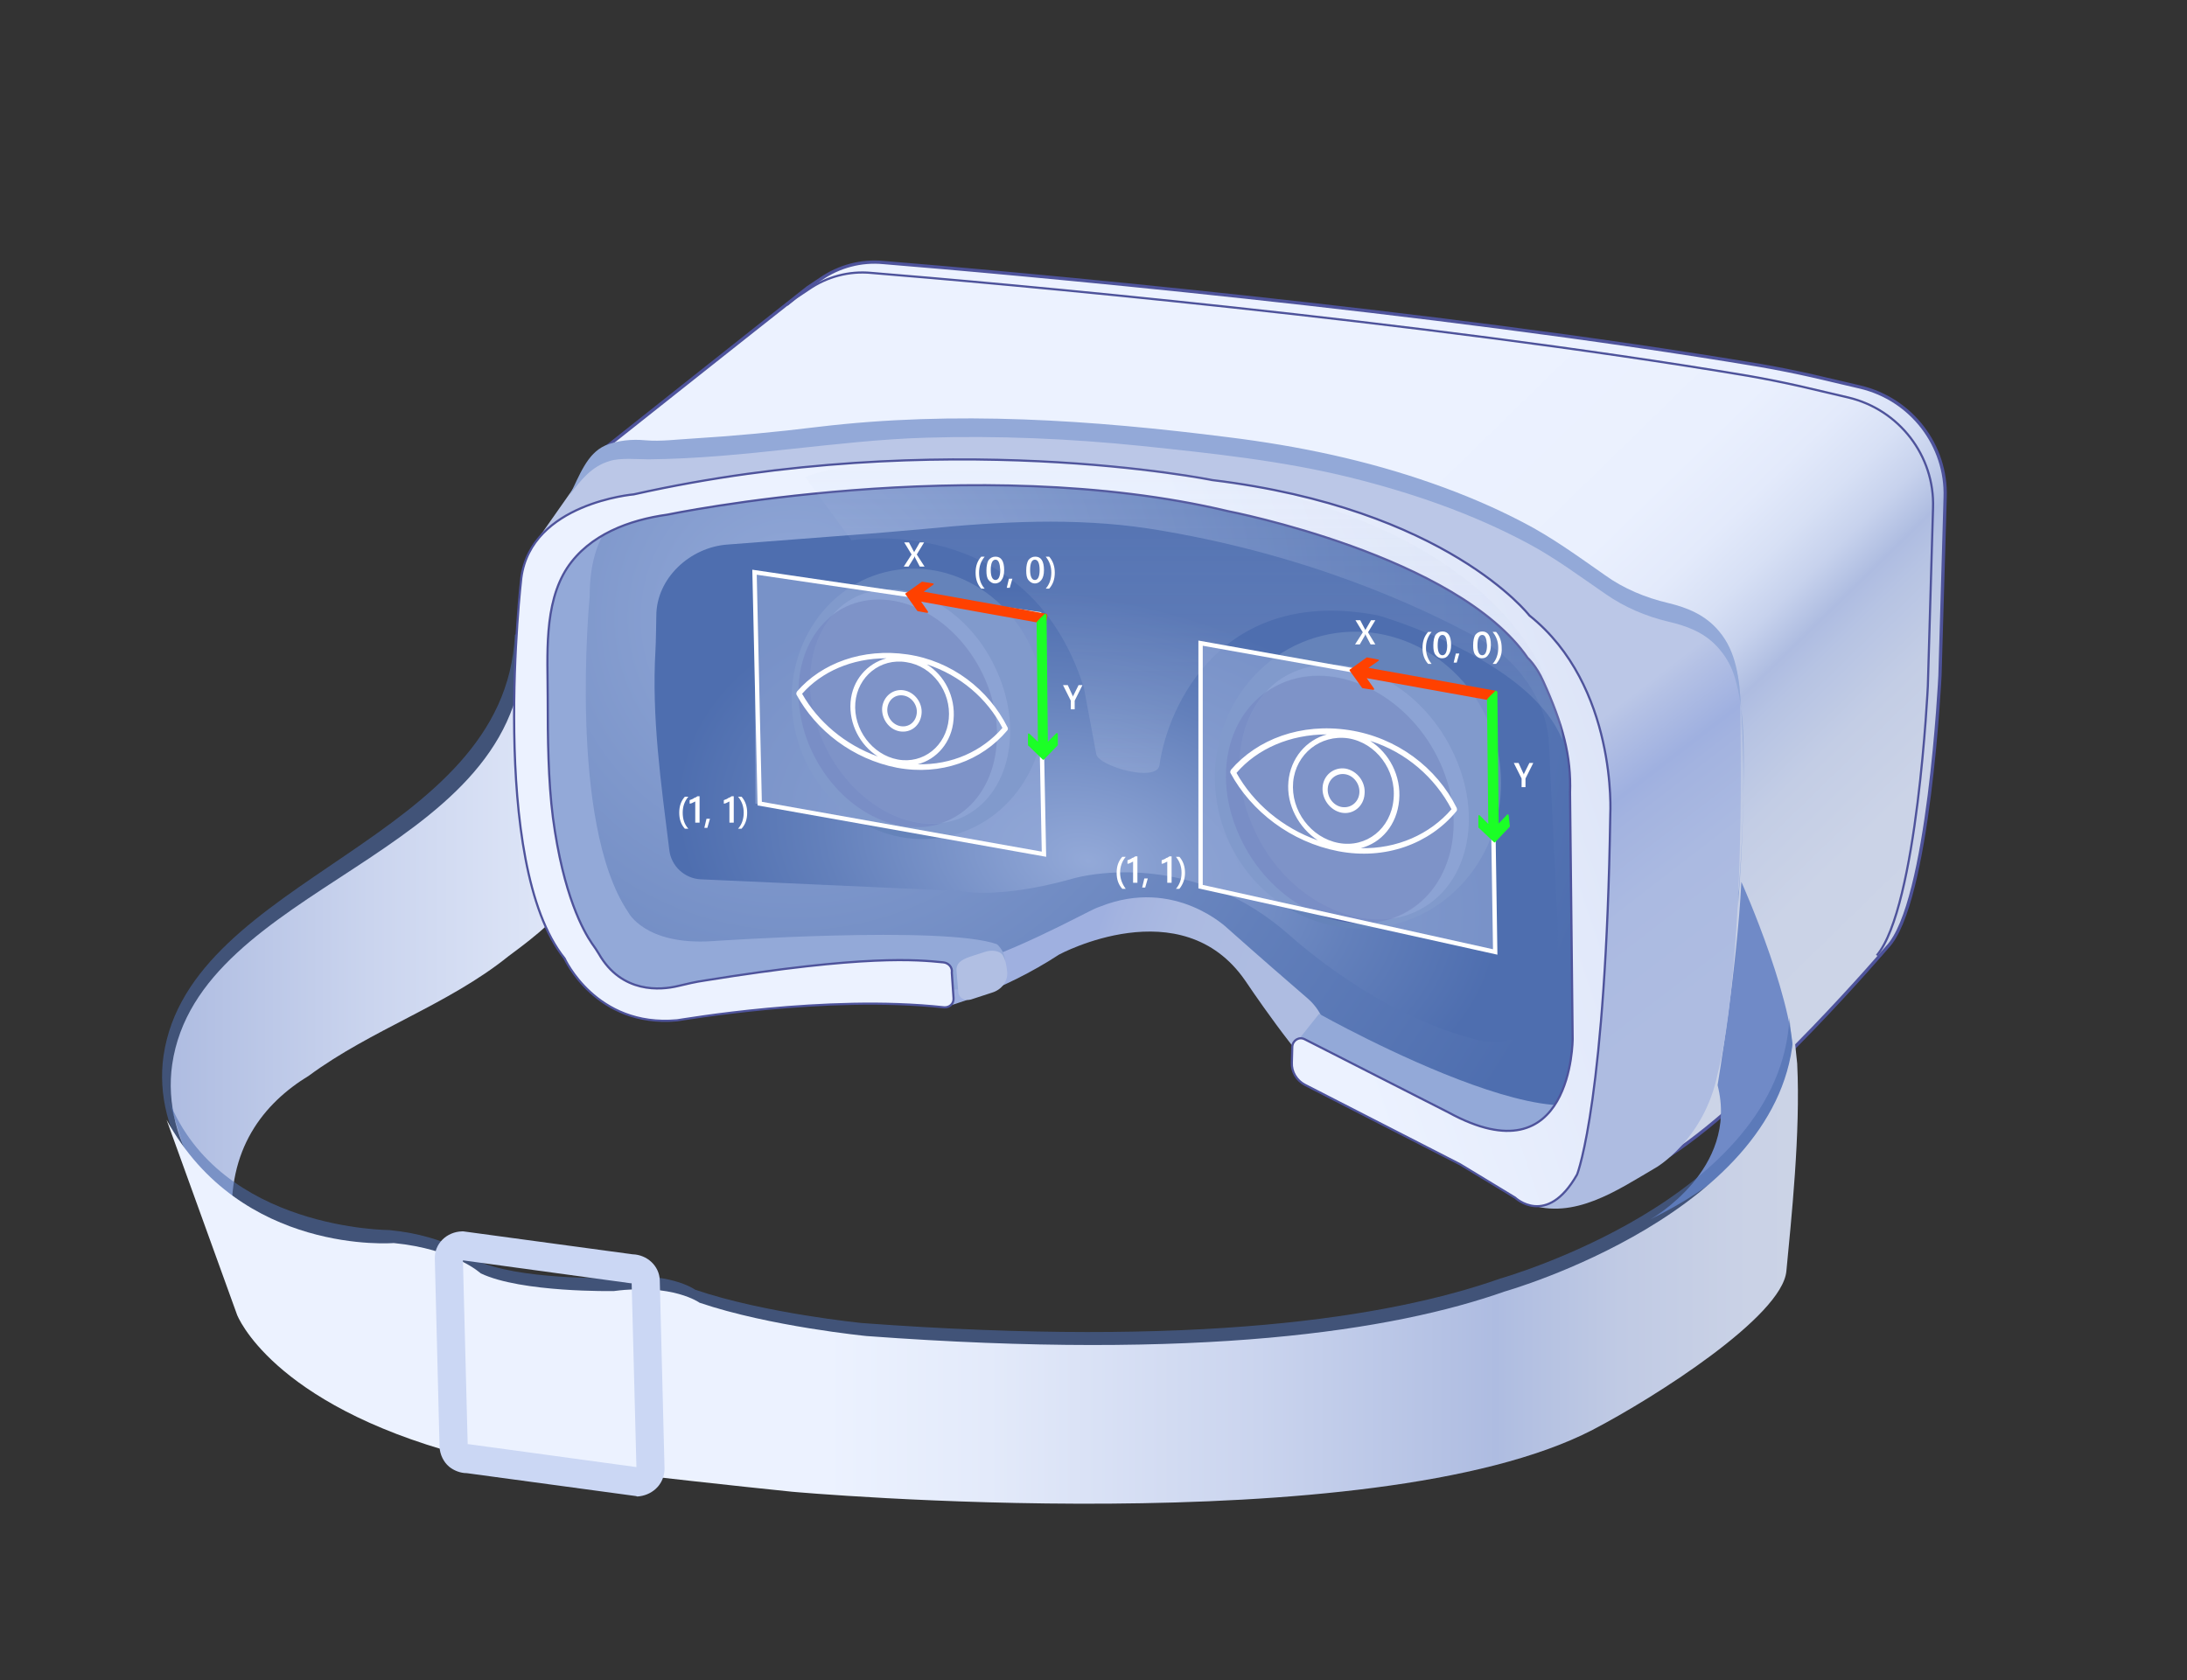 <?xml version="1.0" encoding="utf-8"?>
<!-- Generator: Adobe Illustrator 21.1.0, SVG Export Plug-In . SVG Version: 6.00 Build 0)  -->
<svg version="1.1" xmlns="http://www.w3.org/2000/svg" xmlns:xlink="http://www.w3.org/1999/xlink" x="0px" y="0px"
	 viewBox="0 0 505.5 388.5" style="enable-background:new 0 0 505.5 388.5;" xml:space="preserve">
<rect x="0" y="0" width="505.5" height="388.5" fill="#333333" stroke="none"/>
<style type="text/css">
	.st0{fill:url(#SVGID_1_);}
	.st1{fill:url(#SVGID_2_);}
	.st2{opacity:0.56;fill:#4E6EAF;}
	.st3{fill:url(#SVGID_3_);}
	.st4{fill:#6583BA;}
	.st5{fill:url(#SVGID_4_);}
	.st6{opacity:0.36;fill:#2E3192;}
	.st7{opacity:0.64;fill:#93A9D8;}
	.st8{opacity:0.36;fill:#4E539B;}
	.st9{fill:url(#SVGID_5_);stroke:#4E539B;stroke-width:0.75;stroke-miterlimit:10;}
	.st10{fill:#708AC7;}
	.st11{fill:#93A9D8;}
	.st12{fill:url(#SVGID_6_);}
	.st13{fill:none;stroke:#4E539B;stroke-width:0.5;stroke-miterlimit:10;}
	.st14{fill:url(#SVGID_7_);stroke:#4E539B;stroke-width:0.5;stroke-miterlimit:10;}
	.st15{opacity:0.61;fill:#93A9D8;}
	.st16{fill:url(#SVGID_8_);}
	.st17{opacity:0.26;fill:url(#SVGID_9_);}
	.st18{fill:#FFFFFF;}
	.st19{fill:#B1BFE3;}
	.st20{fill:none;stroke:#FFFFFF;stroke-miterlimit:10;}
	.st21{fill:none;stroke:#FFFFFF;stroke-width:1.004;stroke-miterlimit:10;}
	.st22{fill:#CBD7F4;}
	.st23{fill:#FF4100;}
	.st24{fill:#1BFF26;}
	.st25{display:none;}
	.st26{display:inline;opacity:0.64;fill:none;stroke:#00FF00;stroke-width:0.5;stroke-miterlimit:10;}
	.st27{display:inline;fill:url(#SVGID_10_);stroke:#4E539B;stroke-width:0.75;stroke-miterlimit:10;}
</style>
<g id="Layer_1">
	<radialGradient id="SVGID_1_" cx="183.48" cy="142.899" r="213.605" gradientUnits="userSpaceOnUse">
		<stop  offset="0" style="stop-color:#93A9D8"/>
		<stop  offset="0.59" style="stop-color:#6380BB"/>
		<stop  offset="0.91" style="stop-color:#4E6EAF"/>
	</radialGradient>
	<path class="st0" d="M194.1,107.8c10.1,0.7,20,1.7,30.3,1.7c18.2,0.1,37.1-4.9,54.9-2.7c19.2,2.3,37.3,4,55.6,11.2
		c7.6,3,15,6.6,21.1,12c10.8,9.7,16,24.4,17.4,38.8c0.9,8.7-1.9,14.8-3.1,23c-1.5,10.6-1.1,22-0.9,32.8c0.2,12.4,0.9,25.9-6.3,36.1
		c-15.4,22.1-61.7-19.2-71-32.2c-4.4-6.1-7-11.6-14-14.1c-13.6-4.8-26.4,1.1-39.3,4.9c-14.3,4.2-26.9,0.7-41.3,2.5
		c-8.4,1-15.6,1.9-23.9,0.9c-9-1-18.6,0.9-27.5-1.5c-25-6.7-24.4-45.5-22.6-65.5c1.1-12.6,3.4-26.4,13.3-34.3c5-4,11.4-5.8,17.6-7.4
		c11.4-2.9,25.3-7.3,37.1-6.5C192.5,107.7,193.3,107.7,194.1,107.8z"/>
	
		<radialGradient id="SVGID_2_" cx="251.48" cy="198.898" r="106.151" gradientTransform="matrix(0.974 0.227 -0.142 0.61 34.763 20.663)" gradientUnits="userSpaceOnUse">
		<stop  offset="0" style="stop-color:#93A9D8"/>
		<stop  offset="0.59" style="stop-color:#6380BB"/>
		<stop  offset="0.91" style="stop-color:#4E6EAF"/>
	</radialGradient>
	<path class="st1" d="M196.8,123.7c5.6-0.4,11.1-0.9,16.8-1.4c17.2-1.7,34.7-2.7,51.9-0.1c36.3,5.7,63,18.1,76.4,25.5
		c6.1,3.3,10.9,8.5,13.8,14.8l0,0c1.3,2.9,2.1,6,2.3,9.2l2,41.5c0.1,2.2,0.1,7.3-0.1,9.5c-2,22.9-18.5,17.7-18.5,17.7
		c-19.7-4.9-36.5-18.1-43.6-24.4c-4.8-4.2-10.2-7.7-16.1-10.1c-19-7.6-34.3-2.6-34.3-2.6c-17,4.7-25.5,2.7-25.5,2.7l-60-2.7
		c-3.7-0.2-6.8-3.1-7.2-6.8c-1.9-15.3-4.1-30.7-3.2-46.1c0.1-1.1,0.2-8,0.2-8c0-8.7,7.8-15.9,16.5-16.5L196.8,123.7z"/>
	<path class="st2" d="M44.3,269.8c-5.3-7.2-7.8-16.8-6.5-25.7c6.1-41.7,79-49.5,81.2-97.3l5.5-3.5c0,0,3.5,63.5,3.5,63.5
		c0.2,3.2-10.4,10.7-12.5,12.3c-13.9,11.2-31.6,16.9-46.1,27.6c-10.5,6.4-19,17-17.7,34.5"/>
	<linearGradient id="SVGID_3_" gradientUnits="userSpaceOnUse" x1="169.48" y1="214.415" x2="-41.547" y2="214.415">
		<stop  offset="0" style="stop-color:#ECF2FF"/>
		<stop  offset="0.15" style="stop-color:#E3EAFA"/>
		<stop  offset="0.399" style="stop-color:#CAD4EE"/>
		<stop  offset="0.618" style="stop-color:#AEBCE1"/>
		<stop  offset="0.622" style="stop-color:#AFBDE1"/>
		<stop  offset="0.732" style="stop-color:#C0CAE4"/>
		<stop  offset="0.852" style="stop-color:#CAD2E6"/>
		<stop  offset="1" style="stop-color:#CDD5E7"/>
	</linearGradient>
	<path class="st3" d="M46.3,271.8c-5.3-7.2-7.8-16.8-6.5-25.7c6.1-41.7,79-47.5,81.2-95.3l5.5-5.5c0,0,3.5,63.5,3.5,63.5
		c0.2,3.2-10.4,10.7-12.5,12.3c-13.9,11.2-31.6,16.9-46.1,27.6c-10.5,6.4-19,17-17.7,34.5"/>
	
		<ellipse transform="matrix(0.97 -0.242 0.242 0.97 -33.092 56.296)" class="st4" cx="212.3" cy="162.7" rx="29.1" ry="31.4"/>
	<ellipse transform="matrix(0.97 -0.242 0.242 0.97 -34.34 81.462)" class="st4" cx="314" cy="180.3" rx="33" ry="34.4"/>
	<linearGradient id="SVGID_4_" gradientUnits="userSpaceOnUse" x1="216.24" y1="209.935" x2="287.24" y2="235.935">
		<stop  offset="0.486" style="stop-color:#9FB0E0"/>
		<stop  offset="0.533" style="stop-color:#A3B3E0"/>
		<stop  offset="0.716" style="stop-color:#ABBAE1"/>
		<stop  offset="1" style="stop-color:#AEBCE1"/>
	</linearGradient>
	<path class="st5" d="M218.5,232.8c0,0,13-3.4,26.3-12.1c0,0,28.3-15.3,43,6c0,0,12.7,19,19,24v-10c0-3.8-1.7-7.4-4.6-9.9
		c-4.3-3.7-11.2-9.7-18.4-16.1c0,0-12.2-12-29.5-5.1c-0.9,0.3-1.7,0.7-2.5,1.1c-5.4,2.7-27.6,14.5-36.7,13.7L218.5,232.8z"/>
	<g>
		<path class="st6" d="M190.1,171.1c-4.7-11-3.4-22.4,2.5-29c-8,6-10.5,18.6-5.4,30.6c5.9,13.7,19.5,21.4,30.6,17.6
			C207.4,191.7,195.6,183.9,190.1,171.1z"/>
		<path class="st7" d="M230.6,155.6c-6.1-14.3-20.2-22.5-31.4-18.2c-2.6,1-4.9,2.6-6.7,4.7c1.2-0.9,2.6-1.7,4.1-2.3
			c11.2-4.3,25.1,3.5,31.1,17.4c6,13.9,1.7,28.6-9.5,32.9c-0.2,0.1-0.3,0.1-0.5,0.2c1.3-0.2,2.5-0.5,3.7-0.9
			C232.7,185,236.8,169.9,230.6,155.6z"/>
		<path class="st8" d="M227.8,157.2c-6-13.9-19.9-21.7-31.1-17.4c-1.5,0.6-2.9,1.3-4.1,2.3c-5.9,6.7-7.2,18.1-2.5,29
			c5.5,12.8,17.3,20.6,27.7,19.1c0.2-0.1,0.3-0.1,0.5-0.2C229.5,185.8,233.7,171.1,227.8,157.2z"/>
	</g>
	<g>
		<path class="st6" d="M289.8,191.6c-5.4-11.9-3.9-24.3,2.8-31.6c-9.2,6.5-12.1,20.2-6.1,33.3c6.7,14.9,22.3,23.3,35.1,19.1
			C309.5,214,296,205.5,289.8,191.6z"/>
		<path class="st7" d="M336.2,174.7c-7-15.6-23.2-24.5-36-19.8c-3,1.1-5.6,2.8-7.6,5.1c1.4-1,3-1.8,4.7-2.5
			c12.8-4.7,28.8,3.8,35.6,18.9c6.8,15.1,2,31.1-10.9,35.8c-0.2,0.1-0.4,0.1-0.5,0.2c1.4-0.2,2.9-0.5,4.2-1
			C338.6,206.7,343.3,190.3,336.2,174.7z"/>
		<path class="st8" d="M332.9,176.5c-6.8-15.1-22.8-23.6-35.6-18.9c-1.7,0.6-3.3,1.5-4.7,2.5c-6.7,7.3-8.2,19.7-2.8,31.6
			c6.3,13.9,19.8,22.5,31.8,20.8c0.2-0.1,0.4-0.1,0.5-0.2C334.9,207.6,339.7,191.6,332.9,176.5z"/>
	</g>
	<linearGradient id="SVGID_5_" gradientUnits="userSpaceOnUse" x1="306.115" y1="121.057" x2="433.449" y2="251.724">
		<stop  offset="0" style="stop-color:#ECF2FF"/>
		<stop  offset="0.259" style="stop-color:#EAF0FE"/>
		<stop  offset="0.353" style="stop-color:#E3EAFB"/>
		<stop  offset="0.42" style="stop-color:#D7E0F5"/>
		<stop  offset="0.474" style="stop-color:#C7D2ED"/>
		<stop  offset="0.52" style="stop-color:#B1BFE2"/>
		<stop  offset="0.526" style="stop-color:#AEBCE1"/>
		<stop  offset="0.563" style="stop-color:#B6C3E3"/>
		<stop  offset="0.65" style="stop-color:#C3CDE5"/>
		<stop  offset="0.763" style="stop-color:#CBD3E7"/>
		<stop  offset="1" style="stop-color:#CDD5E7"/>
	</linearGradient>
	<path class="st9" d="M137.2,105.7c0,0,38.8-30.8,49.5-39.2l3-2c4.2-2.9,9.3-4.3,14.5-3.8c28.3,2.3,126.5,11,202.7,23.8
		c4,0.7,8,1.5,12,2.4l11.1,2.6c11.8,2.8,20,13.5,19.6,25.5l-1.2,41.2c0,0-2.5,52.8-12.2,62.8c0,0-29,34-49.8,47.8l0.2-93.2l-43-47
		l-93-21.5l-113.5,7.2V105.7z"/>
	<path class="st10" d="M381.5,281.9c0,0,20.5-11.5,15.5-31c0,0,4.5-27,5.5-47c0,0,13.5,30,12,44C414.4,247.9,413,266.4,381.5,281.9z
		"/>
	<path class="st11" d="M299,241.8l5.9-7.4c0,0,72,40.5,67.5,9.5c0,0,3.5,22.5,2,23s-19.5,3.5-19.5,3.5l-53-23L299,241.8z"/>
	<path class="st11" d="M143.9,118.9c0,0-7.6,3.3-7.6,19c0,0-5.1,52.3,8.9,73c0,0,3.8,7.7,19.4,6.7c0,0,53.4-3.7,65.8,0.7
		c0,0,0.3,0.2,0.6,0.6c3.2,3.8,0.4,9.7-4.7,9.8l-26.8,0.3l-50.2,3l-13-4.3l-11.8-27l-1.6-65.7l12.7-14.7L143.9,118.9z"/>
	<linearGradient id="SVGID_6_" gradientUnits="userSpaceOnUse" x1="297.41" y1="184.797" x2="355.865" y2="260.682">
		<stop  offset="0.308" style="stop-color:#BBC7E7"/>
		<stop  offset="0.348" style="stop-color:#B4C1E5"/>
		<stop  offset="0.486" style="stop-color:#9FB0E0"/>
		<stop  offset="0.533" style="stop-color:#A3B3E0"/>
		<stop  offset="0.716" style="stop-color:#ABBAE1"/>
		<stop  offset="1" style="stop-color:#AEBCE1"/>
	</linearGradient>
	<path class="st12" d="M397,248.3c0,0,6.5-21.4,5.2-86.3c0,0,1.3-19.6-18.7-20.9c0,0-10.5-3.1-16.6-9.2c0,0-31.4-22.7-75.9-27.5
		c0,0-57.1-11.3-118.6-1.7c0,0-19.6,1.3-28.8,0.4l-8.7,5.2l-1.3,3.1l-9.2,13.1l0.9,4.4l37.5-14.4l77.6-6.5l73.7,13.1l32.3,17.7
		l20.3,23c0,0,0.6,44.7,1,46.4c0.4,1.7-2.6,46.7-2.6,46.7s-1.7,27-11.8,23.5c10.5,3.7,20.5-3.2,29.2-8.3
		C382.6,270.1,393.9,263.6,397,248.3z"/>
	<g>
		<path class="st11" d="M401.7,209.9c1.2-15.5,1.8-31.3,0.7-46.8c-0.4-6.1-1-12.4-5.1-17.2c-3.1-3.7-7.2-5.4-11.8-6.5
			c-5.1-1.2-10.2-3.3-14.5-6.4c-6.3-4.4-12.3-8.8-19.1-12.3c-6.7-3.5-13.6-6.4-20.7-8.9c-15.3-5.4-31.1-8.7-47.2-10.7
			c-31.5-4-63.3-6.2-94.9-2.4c-9.7,1.2-19.4,2.1-29.1,2.7c-3.6,0.2-7.2,0.7-10.8,0.4c-3.1-0.3-6.4,0-9.3,1.2
			c-4.3,1.9-6,7.1-8.2,11.4c2.6-3.5,5.1-6.6,9.2-7.8c2.4-0.8,6.5-0.4,9-0.4c11-0.1,22-1.2,33-2.4c10.4-1.1,20.7-2.3,31.1-2.6
			c16.6-0.5,33.2,0.2,49.8,1.9c16.2,1.7,32.5,3.4,48.3,7.3c14.1,3.5,28.1,8.3,41,15.2c6.4,3.4,12.1,7.7,18.1,11.8
			c4.3,3,9.3,5.1,14.3,6.3c4.3,1,8.2,2.4,11.3,5.7c1.9,2,3.4,4.5,4.2,7.3c2.3,7.8,2.1,16.5,2,24.5c-0.1,7.7-0.4,15.3-1,23
			c0,0.4-0.1,1-0.1,1.3C401.6,207,401.8,208.4,401.7,209.9z"/>
	</g>
	<path class="st13" d="M181.9,70.5c0.7-0.6,1.4-1.1,2-1.6l3-2c4.2-2.9,9.3-4.3,14.5-3.8c28.3,2.3,126.5,11,202.7,23.8
		c4,0.7,8,1.5,12,2.4l11.1,2.6c11.8,2.8,20,13.5,19.6,25.5l-1.2,41.2c0,0-2.4,51.2-11.8,62.3"/>
	<linearGradient id="SVGID_7_" gradientUnits="userSpaceOnUse" x1="291.751" y1="182.277" x2="515.751" y2="106.277">
		<stop  offset="0" style="stop-color:#ECF2FF"/>
		<stop  offset="0.254" style="stop-color:#E2E9FA"/>
		<stop  offset="0.691" style="stop-color:#C6D1EC"/>
		<stop  offset="1" style="stop-color:#AEBCE1"/>
	</linearGradient>
	<path class="st14" d="M218,222.5c-6.1-0.6-17.9-1.8-55.1,4.2c-2.1,0.3-4.2,0.8-6.3,1.3c-3.8,0.9-12.9,1.8-18.2-7.5
		c-0.5-0.8-1-1.6-1.6-2.4c-1.9-2.8-6.6-11-9-29.1c-1.1-8.6-1.2-18.3-1.2-27.7c0-9.6-1-21.6,4.5-30c5.1-7.7,14.4-11.1,23.1-12.3
		c0,0,71-14.8,129.7-0.8c0,0,52.9,10.2,69.2,33.9c0,0,2,1.8,3.6,5.4c4.5,9.9,6.5,17.3,6.2,25.8l0.6,56.9c0,0,0,32.7-28.7,17
		l-33.2-16.9c-1.3-0.7-2.8,0.2-2.9,1.7l-0.1,3.7c-0.1,2.1,1.1,4.1,3,5.1l35.9,18.4l12.7,7.7c0,0,7.3,7,14.3-5.3
		c0.3-0.6,6.7-18.3,7.7-83.3c0,0,1.7-29.7-18.7-46c0,0-19-24.7-73.3-31.3c0,0-62.3-12.7-133.7,3.3c0,0-23.7,2-26,19.3
		c0,0-7.7,66,10,88c0,0,7.2,16,26,14.3c1-0.1,34.3-6,61.7-3c1.2,0.1,2.3-0.8,2.2-2.1l-0.4-5.9C220.2,223.6,219.2,222.6,218,222.5z"
		/>
	<polygon class="st15" points="241.3,197.5 174.6,185.8 174.4,132.3 241.2,142 	"/>
	<path class="st2" d="M414.4,242.9c0.8,16-1.4,36.3-2.5,48c-1,10.5-30.4,29.2-44.8,36.7c-51.1,26.4-185,14.3-185,14.3
		c-26.6-2.7-76.7-8.6-76.7-8.6C61.6,321.5,53.8,301,53.8,301L39,254.4c12,30,51,30,51,30c14.1,1.4,20.1,7,20.1,7
		c9.4,4.5,30.8,4.1,30.8,4.1c13.6-1.8,19.8,2.7,19.8,2.7c16.2,5.5,38.6,7.7,38.6,7.7c77.1,5.7,121.7-1.2,147.5-10.3
		c0,0,64.8-18.3,66.8-60.3"/>
	<linearGradient id="SVGID_8_" gradientUnits="userSpaceOnUse" x1="190.864" y1="293.031" x2="441.601" y2="293.031">
		<stop  offset="0" style="stop-color:#ECF2FF"/>
		<stop  offset="0.15" style="stop-color:#E3EAFA"/>
		<stop  offset="0.399" style="stop-color:#CAD4EE"/>
		<stop  offset="0.618" style="stop-color:#AEBCE1"/>
		<stop  offset="0.622" style="stop-color:#AFBDE1"/>
		<stop  offset="0.732" style="stop-color:#C0CAE4"/>
		<stop  offset="0.852" style="stop-color:#CAD2E6"/>
		<stop  offset="1" style="stop-color:#CDD5E7"/>
	</linearGradient>
	<path class="st16" d="M415.4,245.9c0.8,16-1.4,36.3-2.5,48c-1,10.5-30.4,29.2-44.8,36.7c-51.1,26.4-185,14.3-185,14.3
		c-26.6-2.7-76.7-8.6-76.7-8.6C62.6,324.5,54.8,304,54.8,304l-16.3-45.1c17.2,31.4,52.5,28.5,52.5,28.5c14.1,1.4,20.1,7,20.1,7
		c9.4,4.5,30.8,4.1,30.8,4.1c13.6-1.8,19.8,2.7,19.8,2.7c16.2,5.5,38.6,7.7,38.6,7.7c77.1,5.7,121.7-1.2,147.5-10.3
		c0,0,64.8-18.3,66.8-60.3"/>
	<linearGradient id="SVGID_9_" gradientUnits="userSpaceOnUse" x1="273.621" y1="242.671" x2="273.621" y2="78.974">
		<stop  offset="0.106" style="stop-color:#ECF2FF"/>
		<stop  offset="0.592" style="stop-color:#C8D3EE;stop-opacity:0.456"/>
		<stop  offset="1" style="stop-color:#AEBCE1;stop-opacity:0"/>
	</linearGradient>
	<path class="st17" d="M196.8,124.9c0,0,40.7-6.8,53.7,34l2.9,15.5c0.6,2.8,14,6.6,14.6,2.5c1.9-13.8,14.6-41.6,50.6-34.6
		c0,0,35.2,10.1,42.5,28.8c0,0,0.7-53.3-102-63.3c0,0-57-4.2-73,2.5"/>
	<g>
		<path class="st18" d="M209.7,151.3c-10.3-1.5-19.8,2-25.5,8.6c-0.1,0.2-0.2,0.4-0.1,0.7c4.5,8.3,13,14.9,23.2,16.9
			c10.2,1.9,19.6-1.6,25.5-8.6c0.2-0.2,0.2-0.5,0.1-0.7C228.5,159.4,220,152.8,209.7,151.3L209.7,151.3z M204.9,152.2
			c-4.5,1.2-7.9,5.1-8.3,10.1c-0.4,5.1,2.2,10,6.3,12.6c-7.6-2.7-13.9-8.1-17.5-14.5C189.9,155.3,196.9,152.2,204.9,152.2z
			 M214.2,153.6c7.7,2.5,14,7.9,17.5,14.7c-4.7,5.4-11.7,8.6-19.6,8.4c4.4-1.1,7.9-5.1,8.3-10.3
			C220.9,161.1,218.3,156.1,214.2,153.6z M209.5,153.1c6,0.9,10.4,6.8,9.8,13.1c-0.6,6.3-5.9,10.5-11.8,9.4
			c-5.9-1.1-10.3-7-9.8-13.1C198.2,156.4,203.5,152.1,209.5,153.1z M208.9,159.6c-2.5-0.4-4.7,1.4-5,4c-0.2,2.6,1.6,5.1,4.1,5.5
			c2.5,0.4,4.7-1.3,5-4C213.3,162.5,211.4,160,208.9,159.6z M208.8,160.8c1.9,0.3,3.3,2.2,3.1,4.1c-0.2,2-1.8,3.3-3.7,3
			c-1.9-0.3-3.3-2.2-3.1-4.1C205.3,161.8,206.9,160.5,208.8,160.8z"/>
	</g>
	<path class="st19" d="M221.5,229.4l-0.4-4.8c-0.2-1.9,1.1-2.7,3.1-3.4l3.4-1.1c1.4-0.5,3.5-0.4,4.2,0.8c0.6,1.1,0.8,2,1,3.8
		c0.2,2.1-1.2,4.1-3.5,4.8l-4.9,1.6C223,231.5,221.6,230.7,221.5,229.4z"/>
	<polygon class="st20" points="241.3,197.5 175.6,185.8 174.4,132.3 240.2,142 	"/>
	<g>
		<polygon class="st15" points="345.6,220.1 277.5,205 277.5,148.7 345.8,160.7 		"/>
		<polygon class="st21" points="345.6,220.1 277.5,205 277.5,148.7 344.7,160.7 		"/>
	</g>
	<g>
		<path class="st18" d="M311.8,168.8c-11.1-1.7-21.2,2.1-27.3,9.2c-0.1,0.2-0.2,0.5-0.1,0.7c4.8,8.9,14,16,24.9,18.1
			s21.1-1.7,27.3-9.2c0.2-0.2,0.2-0.5,0.1-0.8C332.1,177.5,322.9,170.5,311.8,168.8L311.8,168.8z M306.7,169.8
			c-4.8,1.3-8.4,5.5-8.9,10.9c-0.5,5.4,2.4,10.7,6.8,13.6c-8.2-2.9-14.9-8.6-18.8-15.6C290.6,173.1,298.2,169.8,306.7,169.8z
			 M316.7,171.3c8.3,2.6,15,8.5,18.8,15.8c-5,5.8-12.6,9.2-21,9c4.8-1.2,8.4-5.4,8.9-11.1C323.9,179.4,321.1,174.1,316.7,171.3z
			 M311.6,170.7c6.4,1,11.2,7.3,10.5,14.1c-0.6,6.8-6.3,11.3-12.7,10.1c-6.4-1.2-11.1-7.5-10.5-14.1
			C299.5,174.3,305.2,169.8,311.6,170.7z M311,177.7c-2.7-0.4-5.1,1.5-5.3,4.3c-0.2,2.8,1.8,5.4,4.4,5.9s5.1-1.4,5.3-4.3
			C315.7,180.8,313.7,178.2,311,177.7z M310.9,179c2,0.3,3.5,2.3,3.3,4.4c-0.2,2.1-2,3.5-4,3.2s-3.5-2.3-3.3-4.4
			C307.1,180.1,308.9,178.7,310.9,179z"/>
	</g>
	<g>
		<path class="st22" d="M147,345.9l-39.1-5.3c-1.5,0-3-0.6-4.1-1.5c-1.3-1.1-2.1-2.8-2.2-4.5l-1.1-43.6c-0.1-3.4,2.7-6.2,6.3-6.3
			l0.3,0l39.1,5.3c3.4,0.1,6.2,2.7,6.3,6l1.1,43.6c0,1.7-0.7,3.4-2,4.6c-1.2,1.1-2.7,1.7-4.3,1.8L147,345.9z M108.3,333.9l38.8,5.3
			l-1.1-42.5l-0.2,0l-38.8-5.3l1.1,42.5L108.3,333.9z"/>
	</g>
	<g>
		<path class="st18" d="M260.2,205.5h-0.8c-0.9-1-1.3-2.2-1.3-3.7c0-1.5,0.4-2.7,1.3-3.7h0.8c-0.9,1.1-1.3,2.3-1.3,3.7
			C258.9,203.2,259.4,204.4,260.2,205.5z"/>
		<path class="st18" d="M262.9,198v6.1h-1v-4.9c-0.2,0.1-0.4,0.2-0.6,0.3c-0.2,0.1-0.4,0.2-0.7,0.2v-0.8c0.2-0.1,0.3-0.1,0.5-0.2
			c0.2-0.1,0.3-0.1,0.4-0.2s0.3-0.2,0.4-0.2s0.3-0.2,0.5-0.3H262.9z"/>
		<path class="st18" d="M265.3,203.1l-0.6,2.1h-0.7l0.5-2.1H265.3z"/>
		<path class="st18" d="M270.8,198v6.1h-1v-4.9c-0.2,0.1-0.4,0.2-0.6,0.3c-0.2,0.1-0.4,0.2-0.7,0.2v-0.8c0.2-0.1,0.3-0.1,0.5-0.2
			c0.2-0.1,0.3-0.1,0.4-0.2s0.3-0.2,0.4-0.2s0.3-0.2,0.5-0.3H270.8z"/>
		<path class="st18" d="M272.6,205.5h-0.8c0.9-1,1.3-2.3,1.3-3.7c0-1.4-0.4-2.6-1.3-3.7h0.8c0.9,1,1.3,2.3,1.3,3.7
			C273.9,203.3,273.4,204.5,272.6,205.5z"/>
	</g>
	<g>
		<path class="st18" d="M159.1,191.6h-0.8c-0.9-1-1.3-2.2-1.3-3.7c0-1.5,0.4-2.7,1.3-3.7h0.8c-0.9,1.1-1.3,2.3-1.3,3.7
			C157.8,189.4,158.2,190.6,159.1,191.6z"/>
		<path class="st18" d="M161.7,184.1v6.1h-1v-4.9c-0.2,0.1-0.4,0.2-0.6,0.3c-0.2,0.1-0.4,0.2-0.7,0.2V185c0.2-0.1,0.3-0.1,0.5-0.2
			c0.2-0.1,0.3-0.1,0.4-0.2s0.3-0.2,0.4-0.2s0.3-0.2,0.5-0.3H161.7z"/>
		<path class="st18" d="M164.1,189.3l-0.6,2.1h-0.7l0.5-2.1H164.1z"/>
		<path class="st18" d="M169.6,184.1v6.1h-1v-4.9c-0.2,0.1-0.4,0.2-0.6,0.3c-0.2,0.1-0.4,0.2-0.7,0.2V185c0.2-0.1,0.3-0.1,0.5-0.2
			c0.2-0.1,0.3-0.1,0.4-0.2s0.3-0.2,0.4-0.2s0.3-0.2,0.5-0.3H169.6z"/>
		<path class="st18" d="M171.4,191.6h-0.8c0.9-1,1.3-2.3,1.3-3.7c0-1.4-0.4-2.6-1.3-3.7h0.8c0.9,1,1.3,2.3,1.3,3.7
			C172.7,189.4,172.3,190.6,171.4,191.6z"/>
	</g>
	<g>
		<path class="st18" d="M330.9,153.5h-0.8c-0.9-1-1.3-2.2-1.3-3.7c0-1.5,0.4-2.7,1.3-3.7h0.8c-0.9,1.1-1.3,2.3-1.3,3.7
			C329.6,151.2,330,152.4,330.9,153.5z"/>
		<path class="st18" d="M333.3,152.2c-0.6,0-1.1-0.3-1.5-0.8c-0.4-0.5-0.5-1.2-0.5-2.2c0-1.1,0.2-1.9,0.5-2.4
			c0.4-0.5,0.9-0.8,1.6-0.8c1.3,0,2,1,2,3.1c0,1-0.2,1.8-0.6,2.3C334.5,151.9,334,152.2,333.3,152.2z M333.4,146.8
			c-0.7,0-1.1,0.8-1.1,2.4c0,1.5,0.4,2.3,1.1,2.3c0.7,0,1.1-0.8,1.1-2.3C334.4,147.6,334.1,146.8,333.4,146.8z"/>
		<path class="st18" d="M337.3,151.1l-0.6,2.1h-0.7l0.5-2.1H337.3z"/>
		<path class="st18" d="M342.5,152.2c-0.6,0-1.1-0.3-1.5-0.8c-0.4-0.5-0.5-1.2-0.5-2.2c0-1.1,0.2-1.9,0.5-2.4
			c0.4-0.5,0.9-0.8,1.6-0.8c1.3,0,2,1,2,3.1c0,1-0.2,1.8-0.6,2.3C343.7,151.9,343.2,152.2,342.5,152.2z M342.6,146.8
			c-0.7,0-1.1,0.8-1.1,2.4c0,1.5,0.4,2.3,1.1,2.3c0.7,0,1.1-0.8,1.1-2.3C343.6,147.6,343.3,146.8,342.6,146.8z"/>
		<path class="st18" d="M345.8,153.5H345c0.9-1,1.3-2.3,1.3-3.7c0-1.4-0.4-2.6-1.3-3.7h0.8c0.9,1,1.3,2.3,1.3,3.7
			C347.2,151.3,346.7,152.5,345.8,153.5z"/>
	</g>
	<g>
		<path class="st18" d="M227.6,136.1h-0.8c-0.9-1-1.3-2.2-1.3-3.7c0-1.5,0.4-2.7,1.3-3.7h0.8c-0.9,1.1-1.3,2.3-1.3,3.7
			C226.3,133.9,226.7,135.1,227.6,136.1z"/>
		<path class="st18" d="M230,134.9c-0.6,0-1.1-0.3-1.5-0.8c-0.4-0.5-0.5-1.2-0.5-2.2c0-1.1,0.2-1.9,0.5-2.4c0.4-0.5,0.9-0.8,1.6-0.8
			c1.3,0,2,1,2,3.1c0,1-0.2,1.8-0.6,2.3C231.2,134.6,230.6,134.9,230,134.9z M230.1,129.4c-0.7,0-1.1,0.8-1.1,2.4
			c0,1.5,0.4,2.3,1.1,2.3c0.7,0,1.1-0.8,1.1-2.3C231.1,130.2,230.8,129.4,230.1,129.4z"/>
		<path class="st18" d="M234,133.8l-0.6,2.1h-0.7l0.5-2.1H234z"/>
		<path class="st18" d="M239.2,134.9c-0.6,0-1.1-0.3-1.5-0.8c-0.4-0.5-0.5-1.2-0.5-2.2c0-1.1,0.2-1.9,0.5-2.4
			c0.4-0.5,0.9-0.8,1.6-0.8c1.3,0,2,1,2,3.1c0,1-0.2,1.8-0.6,2.3C240.3,134.6,239.8,134.9,239.2,134.9z M239.2,129.4
			c-0.7,0-1.1,0.8-1.1,2.4c0,1.5,0.4,2.3,1.1,2.3c0.7,0,1.1-0.8,1.1-2.3C240.3,130.2,239.9,129.4,239.2,129.4z"/>
		<path class="st18" d="M242.5,136.1h-0.8c0.9-1,1.3-2.3,1.3-3.7c0-1.4-0.4-2.6-1.3-3.7h0.8c0.9,1,1.3,2.3,1.3,3.7
			C243.8,133.9,243.4,135.1,242.5,136.1z"/>
	</g>
	<path class="st23" d="M317.4,159.5c0.1,0,0.1,0,0.2-0.1c0-0.1,0-0.1,0-0.2l-1.7-2.4l29.4,5.3c0.2,0,0.5-0.1,0.5-0.4l0.3-1.5
		c0-0.2-0.1-0.5-0.4-0.5l-29.4-5.3l2.3-1.6c0.1,0,0.1-0.1,0.1-0.2c0-0.1-0.1-0.1-0.1-0.1L316,152c0,0-0.1,0-0.1,0l-3.9,2.8
		c-0.1,0.1-0.1,0.2,0,0.3l2.8,3.9c0,0,0.1,0.1,0.1,0.1L317.4,159.5z"/>
	<g>
		<g>
			<path class="st18" d="M317.9,149h-1.1l-1.1-2.1c0-0.1-0.1-0.2-0.1-0.3h0c0,0.1-0.1,0.1-0.1,0.3l-1.2,2.1h-1.1l1.8-2.8l-1.7-2.8
				h1.1l1,1.9c0.1,0.1,0.1,0.2,0.2,0.4h0c0.1-0.2,0.1-0.3,0.2-0.4l1.1-1.9h1l-1.7,2.8L317.9,149z"/>
		</g>
	</g>
	<g>
		<g>
			<path class="st18" d="M354.4,176.4l-1.8,3.6v2h-0.9v-2l-1.8-3.6h1.1l1.1,2.4c0,0,0.1,0.1,0.1,0.3h0c0-0.1,0.1-0.2,0.1-0.3
				l1.2-2.4H354.4z"/>
		</g>
	</g>
	<path class="st24" d="M348.7,188.5c0-0.1,0-0.1-0.1-0.2c-0.1,0-0.1,0-0.2,0l-2,2.1l-0.3-30.3c0-0.2-0.2-0.4-0.4-0.4
		c0,0-2,1.8-2,2.1l0.3,28.7l-2-2c-0.1-0.1-0.1-0.1-0.2,0c-0.1,0-0.1,0.1-0.1,0.2l0,2.6c0,0,0,0.1,0.1,0.1l3.5,3.3
		c0.1,0.1,0.2,0.1,0.3,0l3.3-3.5c0,0,0.1-0.1,0.1-0.1L348.7,188.5z"/>
	<path class="st23" d="M214.3,141.7c0.1,0,0.1,0,0.2-0.1c0-0.1,0-0.1,0-0.2l-1.6-2.3l28.4,5.1c0.2,0,0.5-0.1,0.5-0.3l0.3-1.5
		c0-0.2-0.1-0.5-0.3-0.5l-28.3-5.1l2.2-1.6c0.1,0,0.1-0.1,0.1-0.2c0-0.1-0.1-0.1-0.1-0.1l-2.5-0.4c0,0-0.1,0-0.1,0l-3.8,2.7
		c-0.1,0.1-0.1,0.2,0,0.2l2.7,3.8c0,0,0.1,0.1,0.1,0.1L214.3,141.7z"/>
	<g>
		<g>
			<path class="st18" d="M213.7,131h-1.1l-1.1-2.1c0-0.1-0.1-0.2-0.1-0.3h0c0,0.1-0.1,0.1-0.1,0.3L210,131h-1.1l1.8-2.8l-1.7-2.8
				h1.1l1,1.9c0.1,0.1,0.1,0.2,0.2,0.4h0c0.1-0.2,0.1-0.3,0.2-0.4l1.1-1.9h1l-1.7,2.8L213.7,131z"/>
		</g>
	</g>
	<g>
		<g>
			<path class="st18" d="M250.2,158.4l-1.8,3.6v2h-0.9v-2l-1.8-3.6h1.1l1.1,2.4c0,0,0.1,0.1,0.1,0.3h0c0-0.1,0.1-0.2,0.1-0.3
				l1.2-2.4H250.2z"/>
		</g>
	</g>
	<path class="st24" d="M244.5,169.7c0-0.1,0-0.1-0.1-0.2c-0.1,0-0.1,0-0.2,0l-2,2l-0.3-29.2c0-0.2-0.2-0.4-0.4-0.4
		c0,0-1.9,1.8-1.9,2l0.3,27.6l-2-1.9c-0.1,0-0.1-0.1-0.2,0c-0.1,0-0.1,0.1-0.1,0.2l0,2.5c0,0,0,0.1,0.1,0.1l3.3,3.2
		c0.1,0.1,0.2,0.1,0.3,0l3.2-3.3c0,0,0.1-0.1,0-0.1L244.5,169.7z"/>
</g>
<g id="Layer_2" class="st25">
	<line class="st26" x1="487.8" y1="215.7" x2="-1562.6" y2="-200.6"/>
	<line class="st26" x1="459.4" y1="149.4" x2="-1659.6" y2="-211.6"/>
	<linearGradient id="SVGID_10_" gradientUnits="userSpaceOnUse" x1="296.423" y1="150.826" x2="357.123" y2="224.928">
		<stop  offset="0.308" style="stop-color:#BBC7E7"/>
		<stop  offset="0.384" style="stop-color:#CAD4EF"/>
		<stop  offset="0.508" style="stop-color:#DFE6F9"/>
		<stop  offset="0.515" style="stop-color:#DDE4F8"/>
		<stop  offset="0.603" style="stop-color:#C8D2EE"/>
		<stop  offset="0.702" style="stop-color:#B9C6E7"/>
		<stop  offset="0.819" style="stop-color:#B1BEE2"/>
		<stop  offset="1" style="stop-color:#AEBCE1"/>
	</linearGradient>
	<path class="st27" d="M397,218.3c0,0,6.5-21.4,5.2-86.3c0,0,1.3-19.6-18.7-20.9c0,0-10.5-3.1-16.6-9.2c0,0-31.4-22.7-75.9-27.5
		c0,0-57.1-11.3-118.6-1.7c0,0-19.6,1.3-28.8,0.4l-8.7,5.2l-1.3,3.1l-9.2,13.1l0.9,4.4l37.5-14.4l77.6-6.5L314.1,91l32.3,17.7
		l20.3,23c0,0,0.6,44.7,1,46.4c0.4,1.7-2.6,46.7-2.6,46.7s-1.7,27-11.8,23.5c10.5,3.7,20.5-3.2,29.2-8.3
		C382.6,240.1,393.9,233.6,397,218.3z"/>
</g>
</svg>
